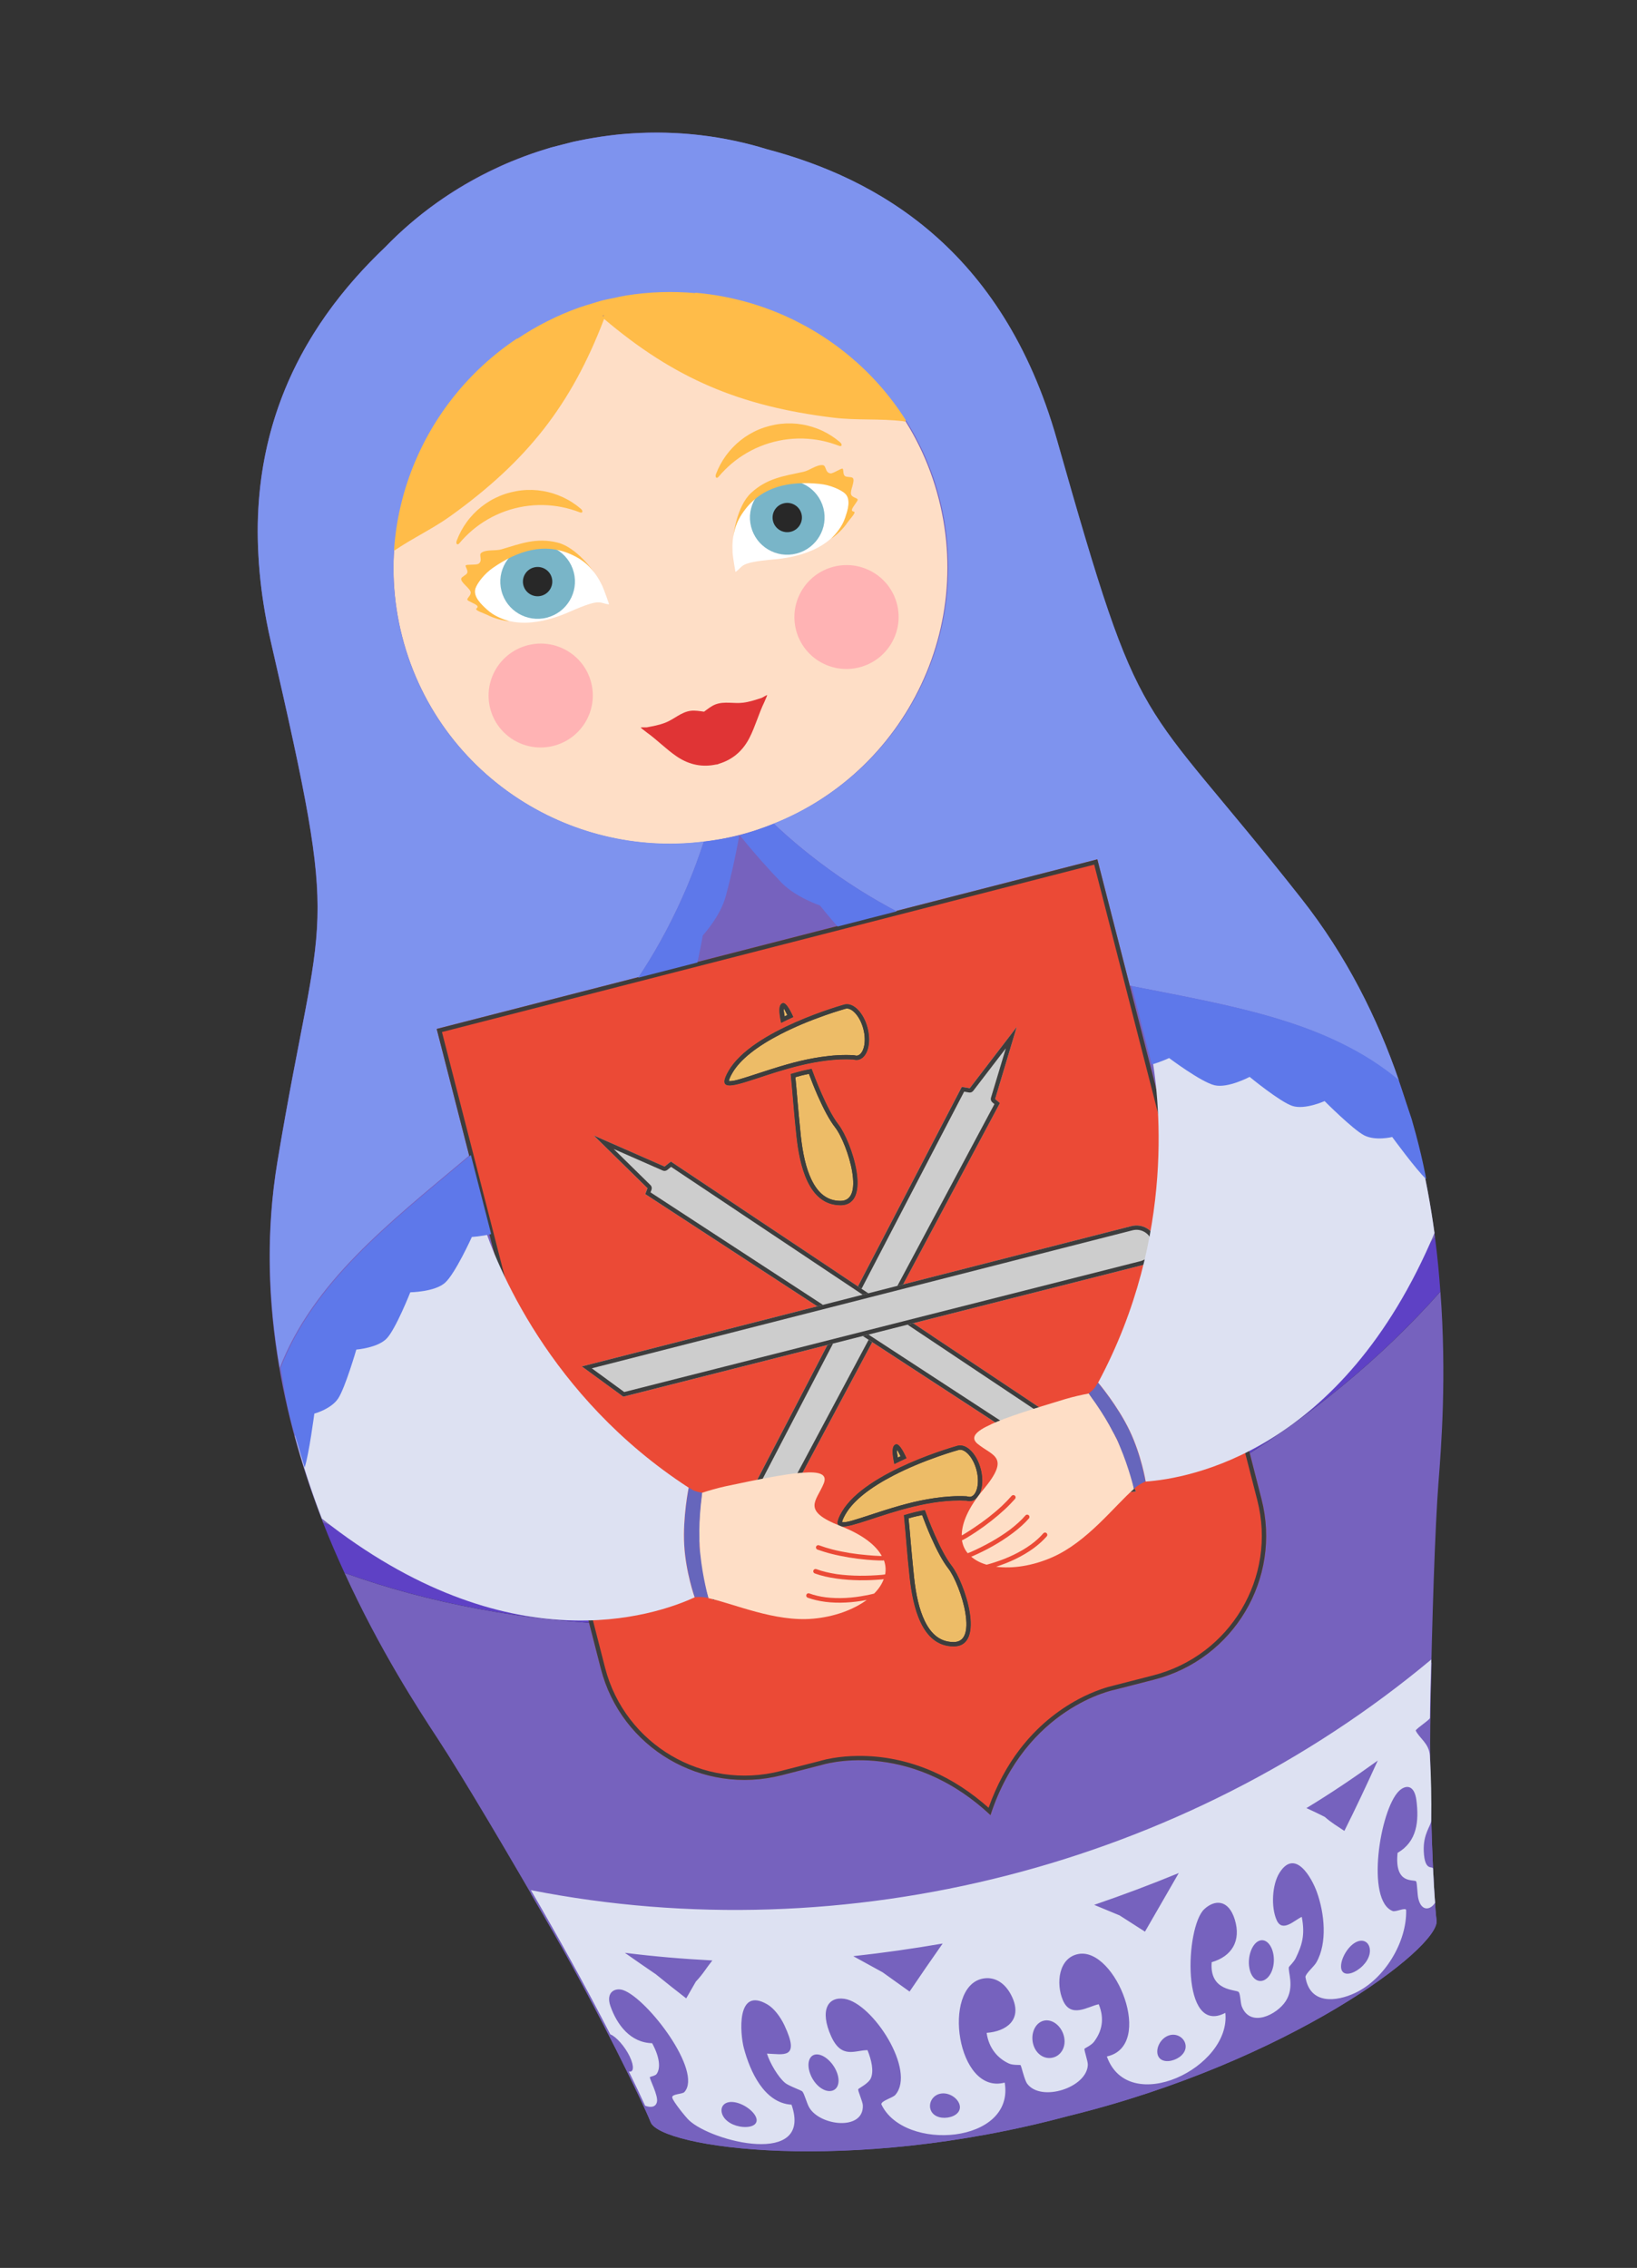 <svg xmlns="http://www.w3.org/2000/svg" width="148" height="205" viewBox="0 0 148 205" fill="none"><rect x="0" y="0" width="148" height="205" fill="#333333" stroke="none"/><g clip-path="url(#clip0_4051_62150)"><path d="M130.227 116.752C130.515 120.585 130.531 124.079 130.45 127.031C130.364 129.969 130.181 132.376 130.053 133.996C129.747 137.913 129.465 146.439 129.323 154.45C129.182 162.461 129.632 171.733 129.878 173.597C130.038 174.818 126.708 178.019 120.837 181.52C114.966 185.02 106.555 188.834 96.55 191.279C86.606 193.954 77.396 194.662 70.562 194.422C63.73 194.181 59.27 192.979 58.823 191.832C58.142 190.081 54.072 181.739 50.089 174.784C46.107 167.831 41.754 160.495 39.6 157.21C38.708 155.853 37.389 153.83 35.901 151.296C34.41 148.749 32.744 145.676 31.148 142.179C38.807 144.934 47.328 146.532 56.324 146.841C65.322 147.15 74.791 146.157 84.341 143.706C93.892 141.255 102.671 137.565 110.406 132.962C118.14 128.36 124.834 122.841 130.225 116.752L130.227 116.752Z" fill="#7662BE"></path><path d="M129.734 111.838C129.959 113.535 130.109 115.166 130.223 116.751C119.445 128.931 103.445 138.802 84.34 143.705C65.235 148.608 46.461 147.675 31.146 142.178C30.485 140.733 29.828 139.232 29.206 137.637C44.675 143.399 63.792 144.474 83.256 139.479C102.718 134.485 118.954 124.337 129.734 111.838Z" fill="#5E41C5"></path><path d="M47.986 171.171C61.115 173.944 75.978 173.726 91.055 169.857C106.133 165.988 119.26 159.022 129.433 150.281C129.399 151.7 129.348 153.03 129.324 154.446C129.181 162.457 129.631 171.73 129.879 173.594C130.04 174.813 126.71 178.015 120.84 181.516C114.969 185.017 106.556 188.83 96.553 191.276C86.608 193.949 77.399 194.658 70.568 194.417C63.734 194.177 59.273 192.974 58.826 191.828C58.145 190.077 54.078 181.734 50.093 174.779C49.388 173.551 48.707 172.408 47.989 171.17L47.986 171.171Z" fill="#7662BE"></path><path d="M50.815 13.061C57.143 11.437 63.507 11.703 69.315 13.498C76.739 15.463 85.011 19.519 90.753 28.72C91.584 30.053 92.355 31.516 93.072 33.076C93.999 35.101 94.834 37.3 95.526 39.74C103.379 67.415 102.54 62.074 117.643 81.249C125.188 90.825 128.444 102.038 129.737 111.839C118.957 124.338 102.721 134.485 83.259 139.48C63.795 144.475 44.676 143.399 29.209 137.638C25.623 128.424 23.079 117.029 25.077 105.004C29.079 80.925 30.915 86.012 24.473 57.974C23.905 55.502 23.575 53.17 23.415 50.951C23.293 49.238 23.261 47.586 23.348 46.016C23.951 35.187 29.245 27.648 34.807 22.351C39.035 17.983 44.49 14.684 50.815 13.061Z" fill="#7662BE"></path><path d="M84.872 45.101C81.448 31.757 67.813 23.728 54.418 27.166C41.024 30.603 32.938 44.206 36.362 57.55C39.787 70.895 53.423 78.924 66.819 75.486C80.215 72.048 88.297 58.446 84.872 45.101Z" fill="#FEDEC6"></path><path d="M64.677 63.678C65.484 63.363 66.37 63.631 67.211 63.516C67.796 63.437 68.312 63.261 68.871 63.079C68.922 63.063 69.331 62.81 69.354 62.832C69.375 62.853 69.184 63.276 69.166 63.312C69.142 63.362 69.127 63.415 69.103 63.462C68.596 64.505 68.293 65.646 67.759 66.695C67.101 67.981 66.129 68.692 65.024 69.03C64.972 69.044 64.924 69.078 64.872 69.091C64.819 69.105 64.763 69.097 64.711 69.111C63.58 69.347 62.386 69.192 61.189 68.381C60.214 67.721 59.401 66.865 58.455 66.195C58.409 66.164 58.372 66.123 58.328 66.094C58.294 66.07 57.924 65.792 57.931 65.764C57.941 65.733 58.422 65.757 58.474 65.747C59.051 65.636 59.588 65.543 60.139 65.331C60.932 65.027 61.579 64.364 62.438 64.252C62.827 64.201 63.254 64.277 63.653 64.331C63.978 64.091 64.309 63.821 64.678 63.677L64.677 63.678Z" fill="#E03435"></path><path d="M81.096 54.603C80.452 52.094 77.886 50.581 75.366 51.228C72.844 51.875 71.324 54.436 71.968 56.946C72.613 59.456 75.178 60.97 77.7 60.323C80.22 59.676 81.741 57.115 81.096 54.603Z" fill="#FFB3B4"></path><path d="M53.448 61.699C52.804 59.189 50.236 57.677 47.717 58.324C45.198 58.97 43.675 61.532 44.319 64.042C44.963 66.552 47.53 68.066 50.051 67.419C52.573 66.772 54.093 64.211 53.448 61.699Z" fill="#FFB3B4"></path><path d="M46.149 44.51C46.481 44.425 46.813 44.363 47.143 44.327C47.474 44.29 47.803 44.278 48.129 44.287C48.454 44.297 48.775 44.33 49.093 44.385C49.408 44.439 49.722 44.515 50.024 44.61C50.328 44.706 50.623 44.821 50.912 44.956C51.197 45.089 51.475 45.242 51.741 45.416C52.007 45.586 52.262 45.777 52.504 45.983C52.746 46.189 52.681 46.414 52.422 46.313C52.163 46.211 51.899 46.12 51.63 46.044C51.362 45.964 51.089 45.897 50.815 45.841C50.54 45.786 50.261 45.742 49.978 45.711C49.698 45.678 49.415 45.661 49.127 45.654C48.843 45.647 48.555 45.654 48.264 45.673C47.976 45.694 47.687 45.727 47.396 45.772C47.106 45.819 46.814 45.879 46.523 45.954C46.231 46.029 45.949 46.116 45.672 46.214C45.395 46.314 45.124 46.424 44.863 46.546C44.6 46.669 44.344 46.802 44.098 46.945C43.849 47.089 43.61 47.243 43.377 47.405C43.147 47.568 42.923 47.741 42.709 47.921C42.494 48.102 42.289 48.294 42.091 48.492C41.894 48.688 41.707 48.897 41.528 49.109C41.35 49.323 41.184 49.156 41.296 48.859C41.408 48.562 41.541 48.275 41.689 47.996C41.84 47.718 42.008 47.447 42.194 47.193C42.379 46.935 42.586 46.691 42.804 46.463C43.024 46.232 43.26 46.017 43.512 45.817C43.763 45.617 44.03 45.434 44.31 45.267C44.59 45.102 44.885 44.957 45.192 44.828C45.499 44.7 45.818 44.595 46.15 44.51L46.149 44.51Z" fill="#FFBC49"></path><path d="M54.427 52.908C53.858 51.709 53.003 50.761 51.785 50.181C49.21 48.96 47.004 49.01 44.229 51.504C43.873 51.825 43.139 52.709 42.981 53.184C42.725 53.948 43.584 54.732 44.03 55.116C46.455 57.206 49.913 55.999 51.461 55.317C54.46 53.996 54.129 54.547 55.069 54.628C55.069 54.628 54.674 53.435 54.425 52.907L54.427 52.908Z" fill="white"></path><path d="M51.875 51.733C51.413 49.935 49.578 48.852 47.77 49.316C45.964 49.779 44.876 51.613 45.338 53.411C45.799 55.209 47.638 56.293 49.442 55.83C51.247 55.367 52.337 53.532 51.875 51.733Z" fill="#79B5C8"></path><path d="M49.891 52.242C49.709 51.533 48.986 51.109 48.275 51.291C47.566 51.473 47.137 52.196 47.318 52.902C47.499 53.608 48.224 54.038 48.933 53.856C49.644 53.673 50.073 52.951 49.891 52.242Z" fill="#282828"></path><path d="M43.513 49.967C44.002 49.642 44.789 49.819 45.34 49.654C47.103 49.128 48.501 48.577 50.401 49.043C52.16 49.475 53.706 51.717 53.706 51.717C53.195 51.041 52.605 50.569 51.799 50.185C49.223 48.962 46.8 49.796 44.599 51.306C43.779 51.867 43.146 52.705 42.988 53.18C42.732 53.945 43.572 54.678 44.044 55.118C44.663 55.697 45.458 55.972 46.048 56.159C45.478 56.104 44.689 55.913 44.053 55.582C43.806 55.457 43.075 55.222 43.052 55.074C43.036 54.974 43.262 54.927 43.153 54.771C43.009 54.565 42.274 54.347 42.249 54.204C42.224 54.047 42.618 53.807 42.549 53.506C42.474 53.155 41.606 52.625 41.702 52.289C41.751 52.117 42.148 52 42.243 51.785C42.34 51.564 42.044 51.22 42.103 51.111C42.167 50.993 43.067 51.096 43.269 50.956C43.687 50.664 43.245 50.15 43.518 49.972L43.513 49.967Z" fill="#FFBC49"></path><path d="M66.232 49.88C66.151 48.555 66.446 47.312 67.234 46.218C68.9 43.908 70.86 42.889 74.49 43.739C74.96 43.849 76.027 44.27 76.393 44.611C76.986 45.157 76.61 46.258 76.403 46.809C75.287 49.808 71.673 50.416 69.987 50.564C66.72 50.851 67.277 51.174 66.493 51.698C66.493 51.698 66.264 50.462 66.227 49.879L66.232 49.88Z" fill="white"></path><path d="M67.907 47.618C67.445 45.82 68.535 43.986 70.34 43.523C72.144 43.06 73.984 44.142 74.445 45.94C74.907 47.738 73.818 49.573 72.012 50.037C70.204 50.501 68.368 49.417 67.907 47.618Z" fill="#79B5C8"></path><path d="M69.89 47.111C69.708 46.402 70.137 45.682 70.847 45.5C71.556 45.318 72.28 45.745 72.462 46.451C72.643 47.157 72.214 47.882 71.505 48.064C70.795 48.246 70.072 47.82 69.89 47.111Z" fill="#282828"></path><path d="M74.393 42.044C73.809 41.993 73.203 42.529 72.641 42.648C70.845 43.036 69.351 43.227 67.912 44.551C66.577 45.777 66.302 48.485 66.302 48.485C66.424 47.647 66.714 46.949 67.236 46.224C68.904 43.912 71.43 43.477 74.088 43.739C75.076 43.837 76.032 44.266 76.4 44.606C76.992 45.154 76.607 46.202 76.408 46.813C76.144 47.619 75.58 48.243 75.154 48.691C75.626 48.368 76.226 47.821 76.625 47.225C76.779 46.996 77.307 46.438 77.256 46.298C77.224 46.201 77.001 46.269 77.021 46.08C77.05 45.831 77.588 45.285 77.54 45.148C77.488 44.998 77.029 44.977 76.942 44.681C76.84 44.337 77.343 43.455 77.098 43.206C76.972 43.079 76.57 43.167 76.383 43.025C76.192 42.878 76.283 42.434 76.18 42.366C76.069 42.294 75.33 42.817 75.087 42.791C74.578 42.738 74.718 42.075 74.393 42.049L74.393 42.044Z" fill="#FFBC49"></path><path d="M69.593 38.495C69.263 38.58 68.942 38.685 68.633 38.813C68.326 38.94 68.034 39.087 67.752 39.252C67.472 39.418 67.204 39.602 66.952 39.803C66.702 40.002 66.466 40.219 66.245 40.449C66.025 40.679 65.822 40.922 65.635 41.178C65.449 41.433 65.279 41.701 65.129 41.982C64.979 42.258 64.847 42.548 64.735 42.845C64.622 43.142 64.787 43.308 64.967 43.095C65.144 42.88 65.332 42.674 65.531 42.477C65.728 42.279 65.933 42.089 66.146 41.907C66.361 41.727 66.584 41.554 66.816 41.391C67.048 41.227 67.288 41.075 67.534 40.932C67.783 40.788 68.037 40.656 68.299 40.532C68.563 40.412 68.833 40.302 69.109 40.201C69.385 40.103 69.672 40.014 69.962 39.94C70.252 39.865 70.544 39.805 70.835 39.758C71.125 39.712 71.414 39.679 71.703 39.659C71.993 39.64 72.28 39.633 72.566 39.64C72.853 39.647 73.136 39.667 73.417 39.697C73.699 39.728 73.977 39.772 74.254 39.827C74.529 39.883 74.801 39.952 75.07 40.03C75.337 40.109 75.601 40.2 75.86 40.299C76.12 40.401 76.182 40.175 75.942 39.969C75.701 39.763 75.448 39.575 75.18 39.402C74.914 39.231 74.637 39.075 74.35 38.941C74.064 38.805 73.766 38.69 73.465 38.596C73.16 38.5 72.851 38.424 72.533 38.371C72.218 38.316 71.894 38.284 71.567 38.273C71.243 38.264 70.915 38.278 70.583 38.313C70.253 38.349 69.921 38.411 69.589 38.496L69.593 38.495Z" fill="#FFBC49"></path><path d="M54.38 27.038C55.379 26.781 56.379 26.611 57.371 26.479C59.485 26.198 61.581 26.194 63.626 26.437C69.82 27.171 75.502 30.184 79.574 34.825C80.416 35.783 81.195 36.808 81.887 37.902C81.95 38.002 81.862 38.128 81.748 38.1C81.716 38.093 81.647 38.074 81.647 38.074C79.553 37.819 77.463 38.014 75.333 37.753C66.875 36.718 60.96 34.209 54.616 28.827C51.646 36.602 47.674 41.645 40.757 46.627C39.137 47.794 37.355 48.613 35.737 49.715C35.644 49.778 35.526 49.706 35.533 49.597C35.732 46.804 36.406 44.101 37.484 41.575C38.656 38.831 40.3 36.313 42.36 34.135C44.79 31.568 47.781 29.493 51.212 28.112C52.235 27.701 53.282 27.323 54.383 27.041L54.38 27.038Z" fill="#FFBC49"></path><path d="M54.534 28.494L54.608 28.501C54.593 28.54 54.578 28.575 54.564 28.614C54.53 28.587 54.499 28.567 54.465 28.537L54.534 28.494Z" fill="#C2926E"></path><path d="M75.609 140.736C75.607 140.749 75.603 140.751 75.602 140.766L75.609 140.736Z" fill="#E8BFA0"></path><path d="M69.547 140.42C69.521 140.427 69.535 140.423 69.513 140.441L69.547 140.42Z" fill="#E8BFA0"></path><path d="M50.865 13.047C51.571 12.866 52.278 12.717 52.984 12.582C53.214 12.54 53.441 12.504 53.67 12.466C54.124 12.39 54.575 12.322 55.026 12.266C55.364 12.222 55.698 12.178 56.034 12.146C56.378 12.113 56.722 12.091 57.065 12.067C61.288 11.784 65.443 12.281 69.344 13.485C79.243 16.104 90.65 22.442 95.555 39.727C103.41 67.402 102.568 62.061 117.673 81.238C121.741 86.402 124.545 92.042 126.479 97.679C125.676 97.01 124.842 96.402 123.982 95.849C123.119 95.296 122.23 94.799 121.314 94.347C120.398 93.893 119.455 93.484 118.491 93.111C117.527 92.739 116.538 92.407 115.529 92.1C114.52 91.791 113.491 91.513 112.443 91.251C111.393 90.991 110.325 90.747 109.241 90.515C108.156 90.286 107.055 90.059 105.939 89.842C104.825 89.622 103.692 89.406 102.553 89.178C101.411 88.954 100.26 88.72 99.099 88.471C97.937 88.225 96.762 87.964 95.584 87.674C94.405 87.385 93.222 87.07 92.029 86.726C90.837 86.378 89.638 85.996 88.439 85.574C87.239 85.154 86.038 84.692 84.838 84.176C83.637 83.661 82.433 83.095 81.233 82.469C80.033 81.844 78.838 81.159 77.644 80.405C76.451 79.652 75.26 78.832 74.078 77.933C73.992 77.866 73.904 77.8 73.818 77.732C73.732 77.667 73.645 77.601 73.558 77.534C73.472 77.465 73.384 77.397 73.298 77.33C73.211 77.261 73.126 77.193 73.041 77.126C72.953 77.054 72.864 76.987 72.778 76.915C72.691 76.845 72.604 76.775 72.518 76.703C72.432 76.632 72.344 76.561 72.258 76.489C72.172 76.419 72.088 76.349 72.002 76.274C71.916 76.203 71.826 76.126 71.74 76.052C71.654 75.98 71.569 75.905 71.484 75.83C71.398 75.755 71.312 75.684 71.226 75.608C71.139 75.531 71.052 75.454 70.967 75.378C70.881 75.3 70.799 75.223 70.713 75.148C70.627 75.069 70.545 74.993 70.458 74.916C70.371 74.838 70.288 74.76 70.202 74.681C70.12 74.604 70.034 74.524 69.949 74.445C81.484 69.862 88.104 57.369 84.95 45.079C82.244 34.533 73.156 27.33 62.851 26.459C62.854 26.47 62.858 26.483 62.861 26.496C60.807 26.314 58.708 26.372 56.598 26.713C56.205 26.779 55.808 26.867 55.415 26.953C55.093 27.02 54.773 27.076 54.451 27.158C54.128 27.241 53.82 27.347 53.503 27.443C53.12 27.557 52.736 27.669 52.362 27.8C50.35 28.517 48.476 29.478 46.764 30.627C46.761 30.614 46.757 30.601 46.754 30.59C38.145 36.315 33.648 47.003 36.355 57.55C39.508 69.838 51.326 77.599 63.639 76.065C63.602 76.176 63.563 76.284 63.528 76.394C63.491 76.504 63.453 76.613 63.417 76.723C63.38 76.832 63.343 76.938 63.304 77.049C63.267 77.156 63.226 77.268 63.189 77.374C63.151 77.481 63.111 77.594 63.074 77.7C63.034 77.808 62.999 77.91 62.96 78.018C62.92 78.125 62.877 78.233 62.837 78.337C62.794 78.444 62.758 78.553 62.718 78.657C62.675 78.763 62.634 78.864 62.593 78.97C62.55 79.073 62.51 79.179 62.468 79.282C62.425 79.386 62.385 79.49 62.343 79.593C62.3 79.698 62.259 79.799 62.218 79.903C62.174 80.004 62.135 80.104 62.091 80.207C62.048 80.306 62.003 80.409 61.96 80.511C61.917 80.61 61.872 80.711 61.828 80.809C61.785 80.91 61.74 81.013 61.697 81.111C61.091 82.468 60.443 83.76 59.76 84.994C59.078 86.23 58.355 87.407 57.604 88.533C56.855 89.659 56.074 90.734 55.269 91.764C54.463 92.795 53.637 93.776 52.789 94.723C51.941 95.67 51.077 96.584 50.199 97.461C49.322 98.339 48.43 99.183 47.537 100.005C46.643 100.826 45.744 101.619 44.844 102.394C43.946 103.172 43.045 103.934 42.155 104.678C41.262 105.425 40.381 106.16 39.508 106.891C38.637 107.618 37.778 108.345 36.941 109.07C36.101 109.796 35.282 110.523 34.489 111.256C33.695 111.991 32.924 112.732 32.189 113.488C31.452 114.243 30.747 115.01 30.081 115.8C29.414 116.589 28.789 117.401 28.205 118.241C27.622 119.078 27.081 119.943 26.592 120.843C26.104 121.737 25.671 122.666 25.292 123.636C24.273 117.765 24.014 111.478 25.09 104.999C29.092 80.921 30.929 86.007 24.485 57.969C20.46 40.455 27.407 29.409 34.819 22.347C37.662 19.411 41.071 16.973 44.916 15.188C45.223 15.045 45.53 14.898 45.844 14.763C46.15 14.633 46.459 14.507 46.773 14.386C47.202 14.214 47.637 14.051 48.077 13.897C48.293 13.823 48.506 13.746 48.722 13.676C49.407 13.452 50.096 13.246 50.803 13.063L50.859 13.049L50.865 13.047Z" fill="#7E93EE"></path><path d="M99.211 77.678L103.753 95.378L108.296 113.078L112.839 130.779L114.052 135.508C115.891 142.673 111.552 149.976 104.359 151.821L102.45 152.311L100.775 152.741C100.775 152.741 92.765 154.271 89.551 164.072C82.013 157.032 74.26 159.546 74.26 159.546L72.584 159.976L70.675 160.466C63.483 162.312 56.163 158.001 54.325 150.836L53.111 146.107L48.568 128.406L44.026 110.706L39.483 93.006L54.414 89.174L69.346 85.342L84.28 81.509L99.211 77.678Z" fill="#EB4A36"></path><path d="M70.74 90.686C71.01 90.571 71.365 91.145 71.723 91.931C71.718 91.933 71.714 91.936 71.71 91.938C71.355 92.095 70.987 92.28 70.623 92.458C70.425 91.522 70.362 90.845 70.74 90.686ZM76.353 90.802C77.151 90.597 78.084 91.548 78.437 92.925C78.79 94.301 78.431 95.583 77.632 95.788C77.469 95.83 77.303 95.816 77.135 95.769C70.763 95.437 63.776 100.402 65.874 96.79C68.025 93.085 76.353 90.802 76.353 90.802ZM72.511 96.803C72.795 96.736 73.085 96.676 73.375 96.618C73.621 97.29 74.741 100.294 75.797 101.645C76.973 103.152 78.914 108.937 75.991 108.942C73.068 108.946 72.293 105.297 72.014 102.735C71.757 100.392 71.712 99.338 71.49 97.084C71.832 96.988 72.157 96.887 72.511 96.803Z" fill="#EDBC67"></path><path d="M80.975 130.564C81.245 130.45 81.6 131.023 81.957 131.811C81.952 131.812 81.949 131.816 81.944 131.817C81.589 131.973 81.222 132.16 80.857 132.337C80.659 131.401 80.597 130.726 80.975 130.564ZM86.587 130.681C87.385 130.476 88.318 131.427 88.672 132.805C89.025 134.181 88.665 135.463 87.867 135.668C87.704 135.71 87.537 135.694 87.369 135.648C80.998 135.317 74.011 140.282 76.108 136.67C78.259 132.964 86.587 130.681 86.587 130.681ZM82.746 136.682C83.029 136.614 83.32 136.556 83.61 136.498C83.856 137.17 84.975 140.174 86.031 141.525C87.208 143.031 89.149 148.816 86.226 148.822C83.303 148.826 82.528 145.177 82.249 142.615C81.992 140.271 81.946 139.217 81.725 136.963C82.067 136.868 82.392 136.767 82.746 136.682Z" fill="#EDBC67"></path><path d="M80.974 130.565C81.243 130.449 81.598 131.023 81.956 131.81C81.951 131.811 81.949 131.815 81.945 131.817C81.589 131.974 81.222 132.16 80.858 132.338C80.66 131.402 80.596 130.724 80.974 130.565ZM81.104 131.072C81.098 131.109 81.092 131.094 81.09 131.168C81.088 131.298 81.144 131.554 81.171 131.751C81.263 131.708 81.344 131.666 81.414 131.633C81.311 131.432 81.202 131.198 81.116 131.081C81.111 131.075 81.108 131.076 81.104 131.072ZM86.585 130.681C87.384 130.476 88.318 131.427 88.672 132.805C89.025 134.182 88.663 135.461 87.865 135.666C87.703 135.708 87.536 135.696 87.369 135.648C80.996 135.318 74.012 140.278 76.109 136.666C78.261 132.961 86.585 130.681 86.585 130.681ZM86.683 131.06C86.683 131.06 86.321 131.162 86.178 131.207C85.769 131.333 85.313 131.481 84.827 131.652C83.438 132.139 82.073 132.705 80.829 133.345C78.703 134.438 77.165 135.626 76.447 136.865C76.231 137.236 76.143 137.47 76.133 137.592C76.159 137.595 76.171 137.603 76.226 137.602C76.651 137.593 77.017 137.481 79.134 136.788C81.351 136.061 82.824 135.663 84.458 135.422C85.488 135.269 86.465 135.207 87.392 135.255C87.421 135.257 87.449 135.264 87.477 135.272C87.596 135.305 87.69 135.311 87.768 135.291C88.302 135.154 88.598 134.098 88.291 132.903C87.984 131.706 87.216 130.923 86.683 131.06ZM82.744 136.682C83.029 136.613 83.321 136.556 83.611 136.498C83.857 137.17 84.978 140.173 86.033 141.525C87.209 143.032 89.15 148.816 86.227 148.822C83.304 148.826 82.527 145.173 82.246 142.611C81.991 140.269 81.946 139.215 81.723 136.961C82.064 136.866 82.39 136.766 82.744 136.682ZM82.838 137.063C82.655 137.105 82.489 137.147 82.211 137.228C82.204 137.229 82.161 137.243 82.142 137.249C82.207 137.91 82.239 138.237 82.356 139.627C82.363 139.7 82.531 141.598 82.638 142.571C82.813 144.18 83.106 145.492 83.598 146.51C84.204 147.77 85.053 148.433 86.225 148.43C87.213 148.428 87.558 147.504 87.28 145.799C87.04 144.331 86.318 142.526 85.722 141.762C85.229 141.13 84.702 140.145 84.159 138.914C83.852 138.218 83.604 137.576 83.368 136.947C83.187 136.985 82.983 137.028 82.838 137.063Z" fill="#3D3D3D"></path><path d="M70.739 90.684C71.009 90.57 71.365 91.147 71.723 91.934C71.718 91.936 71.715 91.935 71.711 91.937C71.355 92.093 70.988 92.281 70.623 92.459C70.425 91.523 70.362 90.845 70.739 90.684ZM70.869 91.191C70.864 91.229 70.858 91.214 70.856 91.288C70.854 91.418 70.91 91.675 70.937 91.872C71.029 91.828 71.111 91.792 71.181 91.757C71.078 91.555 70.968 91.318 70.882 91.201C70.877 91.196 70.874 91.197 70.869 91.191ZM76.351 90.801C77.15 90.596 78.084 91.547 78.437 92.924C78.791 94.302 78.43 95.584 77.631 95.789C77.47 95.832 77.302 95.815 77.135 95.768C70.762 95.438 63.779 100.402 65.876 96.79C68.028 93.085 76.351 90.801 76.351 90.801ZM76.448 91.18C76.448 91.18 76.088 91.286 75.945 91.331C75.536 91.457 75.08 91.605 74.594 91.776C73.205 92.263 71.841 92.83 70.596 93.469C68.47 94.562 66.931 95.748 66.213 96.985C65.996 97.358 65.909 97.596 65.9 97.716C65.927 97.719 65.939 97.723 65.992 97.723C66.417 97.713 66.784 97.605 68.901 96.912C71.118 96.185 72.59 95.783 74.224 95.542C75.254 95.389 76.232 95.332 77.159 95.38C77.188 95.382 77.215 95.384 77.243 95.392C77.362 95.425 77.456 95.431 77.534 95.411C78.068 95.274 78.364 94.218 78.057 93.022C77.75 91.826 76.982 91.043 76.448 91.18ZM72.51 96.802C72.794 96.734 73.087 96.676 73.377 96.618C73.623 97.29 74.744 100.294 75.799 101.646C76.975 103.151 78.916 108.936 75.993 108.942C73.07 108.946 72.293 105.297 72.013 102.735C71.758 100.393 71.713 99.339 71.49 97.085C71.832 96.99 72.156 96.887 72.51 96.802ZM72.604 97.183C72.421 97.226 72.256 97.272 71.978 97.352C71.971 97.353 71.927 97.363 71.908 97.369C71.973 98.031 72.005 98.357 72.122 99.747C72.129 99.82 72.297 101.718 72.403 102.691C72.579 104.3 72.872 105.612 73.364 106.63C73.97 107.89 74.819 108.553 75.991 108.55C76.979 108.549 77.324 107.625 77.046 105.92C76.806 104.451 76.085 102.65 75.489 101.887C74.996 101.254 74.468 100.265 73.925 99.034C73.618 98.338 73.37 97.699 73.135 97.071C72.954 97.109 72.749 97.147 72.604 97.183Z" fill="#3D3D3D"></path><path d="M64.462 144.634L64.273 141.805L86.95 98.247L87.671 98.369L91.922 92.83L89.966 99.34L90.396 99.712L67.009 143.518L64.462 144.634Z" fill="#CDCDCD"></path><path d="M91.922 92.828L89.968 99.341L90.4 99.71L67.01 143.515L64.462 144.632L64.275 141.805L86.954 98.246L87.673 98.368L91.922 92.828ZM90.937 94.762L87.987 98.606C87.897 98.722 87.754 98.779 87.611 98.754L87.167 98.676L64.672 141.891L64.821 144.051C65.438 143.781 66.505 143.31 66.728 143.213L89.907 99.802L89.71 99.637C89.594 99.536 89.549 99.375 89.593 99.228L90.937 94.762Z" fill="#3D3D3D"></path><path d="M102.698 134.821L101.5 132.251L60.651 104.996L60.077 105.451L53.685 102.643L58.534 107.407L58.336 107.939L99.928 135.069L102.698 134.821Z" fill="#CDCDCD"></path><path d="M53.685 102.641L60.082 105.449L60.653 104.996L101.506 132.25L102.698 134.819L99.932 135.066L58.338 107.938L58.539 107.406L53.685 102.641ZM55.485 103.86L58.813 107.128C58.922 107.234 58.955 107.399 58.902 107.543L58.814 107.782L100.029 134.667C100.266 134.646 101.437 134.543 102.109 134.482L101.194 132.513L60.674 105.475L60.323 105.757C60.209 105.848 60.056 105.867 59.922 105.809L55.485 103.86Z" fill="#3D3D3D"></path><path d="M80.974 130.565C81.243 130.449 81.598 131.023 81.956 131.81C81.951 131.811 81.949 131.815 81.945 131.817C81.589 131.974 81.222 132.16 80.858 132.338C80.66 131.402 80.596 130.724 80.974 130.565ZM81.104 131.072C81.098 131.109 81.092 131.094 81.09 131.168C81.088 131.298 81.144 131.554 81.171 131.751C81.263 131.708 81.344 131.666 81.414 131.633C81.311 131.432 81.202 131.198 81.116 131.081C81.111 131.075 81.108 131.076 81.104 131.072ZM86.585 130.681C87.384 130.476 88.318 131.427 88.672 132.805C89.025 134.182 88.663 135.461 87.865 135.666C87.703 135.708 87.536 135.696 87.369 135.648C80.996 135.318 74.012 140.278 76.109 136.666C78.261 132.961 86.585 130.681 86.585 130.681ZM86.683 131.06C86.683 131.06 86.321 131.162 86.178 131.207C85.769 131.333 85.313 131.481 84.827 131.652C83.438 132.139 82.073 132.705 80.829 133.345C78.703 134.438 77.165 135.626 76.447 136.865C76.231 137.236 76.143 137.47 76.133 137.592C76.159 137.595 76.171 137.603 76.226 137.602C76.651 137.593 77.017 137.481 79.134 136.788C81.351 136.061 82.824 135.663 84.458 135.422C85.488 135.269 86.465 135.207 87.392 135.255C87.421 135.257 87.449 135.264 87.477 135.272C87.596 135.305 87.69 135.311 87.768 135.291C88.302 135.154 88.598 134.098 88.291 132.903C87.984 131.706 87.216 130.923 86.683 131.06ZM82.744 136.682C83.029 136.613 83.321 136.556 83.611 136.498C83.857 137.17 84.978 140.173 86.033 141.525C87.209 143.032 89.15 148.816 86.227 148.822C83.304 148.826 82.527 145.173 82.246 142.611C81.991 140.269 81.946 139.215 81.723 136.961C82.064 136.866 82.39 136.766 82.744 136.682ZM82.838 137.063C82.655 137.105 82.489 137.147 82.211 137.228C82.204 137.229 82.161 137.243 82.142 137.249C82.207 137.91 82.239 138.237 82.356 139.627C82.363 139.7 82.531 141.598 82.638 142.571C82.813 144.18 83.106 145.492 83.598 146.51C84.204 147.77 85.053 148.433 86.225 148.43C87.213 148.428 87.558 147.504 87.28 145.799C87.04 144.331 86.318 142.526 85.722 141.762C85.229 141.13 84.702 140.145 84.159 138.914C83.852 138.218 83.604 137.576 83.368 136.947C83.187 136.985 82.983 137.028 82.838 137.063Z" fill="#3D3D3D"></path><path d="M70.739 90.684C71.009 90.57 71.365 91.147 71.723 91.934C71.718 91.936 71.715 91.935 71.711 91.937C71.355 92.093 70.988 92.281 70.623 92.459C70.425 91.523 70.362 90.845 70.739 90.684ZM70.869 91.191C70.864 91.229 70.858 91.214 70.856 91.288C70.854 91.418 70.91 91.675 70.937 91.872C71.029 91.828 71.111 91.792 71.181 91.757C71.078 91.555 70.968 91.318 70.882 91.201C70.877 91.196 70.874 91.197 70.869 91.191ZM76.351 90.801C77.15 90.596 78.084 91.547 78.437 92.924C78.791 94.302 78.43 95.584 77.631 95.789C77.47 95.832 77.302 95.815 77.135 95.768C70.762 95.438 63.779 100.402 65.876 96.79C68.028 93.085 76.351 90.801 76.351 90.801ZM76.448 91.18C76.448 91.18 76.088 91.286 75.945 91.331C75.536 91.457 75.08 91.605 74.594 91.776C73.205 92.263 71.841 92.83 70.596 93.469C68.47 94.562 66.931 95.748 66.213 96.985C65.996 97.358 65.909 97.596 65.9 97.716C65.927 97.719 65.939 97.723 65.992 97.723C66.417 97.713 66.784 97.605 68.901 96.912C71.118 96.185 72.59 95.783 74.224 95.542C75.254 95.389 76.232 95.332 77.159 95.38C77.188 95.382 77.215 95.384 77.243 95.392C77.362 95.425 77.456 95.431 77.534 95.411C78.068 95.274 78.364 94.218 78.057 93.022C77.75 91.826 76.982 91.043 76.448 91.18ZM72.51 96.802C72.794 96.734 73.087 96.676 73.377 96.618C73.623 97.29 74.744 100.294 75.799 101.646C76.975 103.151 78.916 108.936 75.993 108.942C73.07 108.946 72.293 105.297 72.013 102.735C71.758 100.393 71.713 99.339 71.49 97.085C71.832 96.99 72.156 96.887 72.51 96.802ZM72.604 97.183C72.421 97.226 72.256 97.272 71.978 97.352C71.971 97.353 71.927 97.363 71.908 97.369C71.973 98.031 72.005 98.357 72.122 99.747C72.129 99.82 72.297 101.718 72.403 102.691C72.579 104.3 72.872 105.612 73.364 106.63C73.97 107.89 74.819 108.553 75.991 108.55C76.979 108.549 77.324 107.625 77.046 105.92C76.806 104.451 76.085 102.65 75.489 101.887C74.996 101.254 74.468 100.265 73.925 99.034C73.618 98.338 73.37 97.699 73.135 97.071C72.954 97.109 72.749 97.147 72.604 97.183Z" fill="#3D3D3D"></path><path d="M52.608 123.513L102.295 110.832C103.278 110.579 104.275 111.17 104.527 112.149C104.778 113.129 104.188 114.127 103.205 114.379L56.355 126.25L52.608 123.513Z" fill="#CDCDCD"></path><path d="M52.605 123.514L102.293 110.831C103.277 110.58 104.276 111.171 104.527 112.151C104.778 113.13 104.187 114.127 103.204 114.38L56.352 126.25L52.605 123.514ZM53.503 123.684C54.371 124.317 56.144 125.616 56.436 125.828L103.106 114C103.877 113.803 104.344 113.02 104.146 112.249C103.948 111.477 103.162 111.012 102.39 111.21L53.503 123.684Z" fill="#3D3D3D"></path><path d="M99.211 77.678L103.753 95.377L108.296 113.08L112.839 130.779L114.052 135.508C115.891 142.673 111.548 149.977 104.356 151.822L102.449 152.312L100.77 152.743C100.77 152.743 92.763 154.273 89.548 164.074C82.011 157.034 74.256 159.547 74.256 159.547L72.582 159.977L70.674 160.466C63.483 162.312 56.16 158.002 54.321 150.837L53.107 146.108L48.565 128.41L44.022 110.706L39.48 93.007L54.412 89.175L69.343 85.343L84.279 81.51L99.211 77.678ZM98.927 78.155C98.069 78.375 40.703 93.097 39.958 93.288L54.702 150.74C56.487 157.696 63.595 161.879 70.577 160.087L74.14 159.176C74.154 159.171 74.176 159.165 74.211 159.154C74.482 159.075 74.856 158.989 75.319 158.912C75.998 158.799 76.745 158.731 77.551 158.722C79.746 158.699 82.034 159.12 84.328 160.123C86.078 160.886 87.768 161.981 89.377 163.407C90.102 161.38 91.056 159.605 92.223 158.091C93.752 156.11 95.553 154.637 97.489 153.601C98.198 153.221 98.887 152.926 99.538 152.697C99.98 152.541 100.348 152.437 100.625 152.375C100.66 152.368 100.672 152.363 100.672 152.363L104.258 151.443C111.24 149.651 115.457 142.562 113.671 135.606L98.927 78.155Z" fill="#3D3D3D"></path><path d="M63.636 76.067C64.012 76.022 64.384 75.978 64.759 75.915C64.779 75.912 64.801 75.907 64.82 75.903C64.886 75.894 64.948 75.88 65.017 75.871C65.082 75.859 65.153 75.852 65.218 75.841C65.285 75.83 65.353 75.818 65.418 75.806C65.485 75.794 65.547 75.779 65.614 75.768C65.642 75.763 65.671 75.756 65.699 75.751C65.737 75.743 65.774 75.739 65.813 75.73C65.879 75.715 65.943 75.706 66.008 75.692C66.074 75.678 66.146 75.666 66.211 75.648C66.277 75.634 66.342 75.618 66.409 75.603C66.473 75.588 66.539 75.571 66.606 75.557C66.67 75.54 66.739 75.522 66.806 75.505L66.842 75.496L66.799 75.728C66.79 75.773 66.782 75.818 66.775 75.862C66.628 76.663 66.467 77.449 66.298 78.218C66.288 78.257 66.279 78.302 66.27 78.343C66.244 78.458 66.219 78.573 66.192 78.687C66.165 78.802 66.136 78.917 66.109 79.031C66.101 79.069 66.091 79.103 66.083 79.14C66.064 79.217 66.049 79.297 66.031 79.375C65.907 79.893 65.776 80.399 65.643 80.904C65.631 80.949 65.617 80.995 65.604 81.04C65.118 82.846 63.539 84.557 63.54 84.557C63.54 84.557 63.332 85.71 63.053 87.004L57.7 88.377C58.417 87.297 59.111 86.174 59.762 84.994C60.445 83.76 61.093 82.465 61.698 81.108C61.742 81.01 61.782 80.907 61.826 80.807C61.869 80.709 61.915 80.609 61.959 80.509C62.001 80.407 62.045 80.303 62.089 80.203C62.132 80.101 62.174 80.004 62.217 79.902C62.259 79.799 62.3 79.697 62.343 79.593C62.385 79.49 62.426 79.387 62.468 79.281C62.51 79.178 62.55 79.073 62.593 78.969C62.634 78.865 62.675 78.762 62.717 78.655C62.757 78.551 62.794 78.443 62.836 78.336C62.876 78.23 62.92 78.125 62.96 78.019C62.999 77.91 63.033 77.805 63.072 77.697C63.11 77.589 63.152 77.481 63.19 77.373C63.229 77.264 63.268 77.154 63.307 77.046C63.346 76.935 63.379 76.832 63.417 76.724C63.45 76.628 63.483 76.532 63.514 76.434L63.534 76.413C63.566 76.299 63.602 76.182 63.636 76.067Z" fill="#5E78EA"></path><path d="M69.951 74.45C70.034 74.528 70.117 74.608 70.2 74.684C70.284 74.763 70.368 74.838 70.455 74.917C70.54 74.995 70.624 75.07 70.711 75.149C70.797 75.225 70.878 75.308 70.963 75.381C71.05 75.458 71.137 75.532 71.223 75.608C71.309 75.684 71.393 75.755 71.481 75.832C71.567 75.905 71.652 75.983 71.737 76.055C71.825 76.129 71.913 76.204 72 76.277C72.086 76.349 72.168 76.419 72.256 76.492C72.341 76.563 72.426 76.636 72.515 76.706C72.6 76.776 72.686 76.85 72.775 76.919C72.863 76.99 72.951 77.058 73.038 77.128C73.125 77.197 73.208 77.263 73.295 77.331C73.382 77.398 73.467 77.469 73.553 77.537C73.64 77.604 73.727 77.669 73.814 77.734C73.899 77.8 73.988 77.87 74.074 77.935C75.256 78.834 76.45 79.652 77.642 80.405C78.78 81.124 79.92 81.779 81.065 82.381L75.724 83.751C74.84 82.735 74.125 81.844 74.125 81.844C74.125 81.844 72.003 81.135 70.701 79.834C69.414 78.498 68.135 77.062 66.871 75.492L67.095 75.434C67.16 75.418 67.231 75.398 67.294 75.379C67.359 75.362 67.426 75.344 67.49 75.325C67.555 75.308 67.62 75.285 67.684 75.266C67.748 75.248 67.813 75.224 67.877 75.204C67.941 75.183 68.005 75.164 68.071 75.142C68.134 75.121 68.201 75.1 68.263 75.079C68.326 75.057 68.393 75.035 68.456 75.013C68.52 74.991 68.578 74.966 68.643 74.943C68.707 74.92 68.769 74.901 68.831 74.879C68.845 74.875 68.861 74.868 68.875 74.862C69.237 74.736 69.596 74.595 69.951 74.45Z" fill="#5E78EA"></path><path d="M56.939 185.903C56.504 184.99 55.684 184.073 55.177 183.891C52.903 179.476 50.502 175.145 47.998 170.855C76.563 176.483 107.052 168.657 129.4 150.005C129.352 151.765 129.296 153.527 129.279 155.289C129.277 155.449 128.145 156.168 127.991 156.423C128.311 157.114 129.207 157.59 129.273 158.688C129.388 160.605 129.432 162.657 129.392 164.566C129.381 165.046 128.65 165.749 128.721 167.345C128.805 169.259 129.545 168.602 129.561 168.925C129.633 170.4 129.674 171.045 129.745 171.996C129.304 172.681 128.505 172.783 128.23 171.62C128.137 171.233 128.127 170.251 128.038 170.073C127.908 169.823 126.044 170.451 126.354 167.482C128.13 166.46 128.295 164.612 128.057 162.739C127.864 161.234 127.026 161.35 126.463 161.911C124.75 163.619 123.46 171.825 125.92 172.746C126.181 172.844 127.051 172.402 127.129 172.642C127.208 175.518 125.197 178.891 122.506 180.152C120.848 180.93 118.426 181.244 118.023 178.7C118.05 178.379 118.783 177.782 119.007 177.394C120.028 175.629 119.748 172.941 119.054 171.018C118.601 169.763 117.089 167.012 115.664 169.31C115.015 170.358 114.896 172.365 115.417 173.554C115.936 174.74 117.049 173.545 117.693 173.272C118.012 174.934 117.705 175.831 117.151 176.992C116.976 177.361 116.551 177.744 116.533 177.802C116.412 178.181 117.073 179.591 116.247 180.879C115.457 182.112 113.044 183.329 112.27 181.37C112.143 181.045 112.149 180.266 111.994 180.068C111.797 179.816 109.327 180.05 109.548 177.367C111.377 176.838 112.221 175.429 111.639 173.524C111.07 171.661 109.804 171.704 108.874 172.577C107.16 174.186 106.747 184.071 110.78 181.947C111.318 186.908 102.023 191.375 100.069 185.888C104.434 184.941 100.87 176.027 97.514 176.625C95.702 176.947 95.446 179.305 96.1 180.815C96.818 182.475 98.356 181.369 99.335 181.168C99.899 182.547 99.593 183.649 98.908 184.561C98.662 184.888 98.075 185.141 98.052 185.191C97.996 185.321 98.36 186.303 98.349 186.643C98.281 188.713 94.116 190.047 92.863 188.346C92.612 188.005 92.338 186.728 92.264 186.669C92.219 186.636 91.585 186.696 91.212 186.525C90.219 186.071 89.395 185.151 89.201 183.754C90.992 183.625 92.449 182.567 91.508 180.52C90.885 179.165 89.852 178.635 88.807 178.86C85.139 179.645 86.503 189.404 90.834 188.249C91.773 193.779 81.719 194.549 79.683 190.215C79.66 189.889 80.71 189.633 80.945 189.363C82.851 187.167 78.904 181.081 76.364 180.681C74.838 180.441 74.088 181.718 75.144 184.065C76.092 186.164 77.326 185.309 78.431 185.318C78.792 186.223 79.007 187.184 78.745 187.829C78.533 188.349 77.609 188.77 77.589 188.852C77.555 189.008 77.99 189.963 78.007 190.288C78.125 192.639 74.116 192.18 73.153 190.486C72.933 190.096 72.728 189.27 72.539 189.051C72.447 188.943 71.32 188.56 70.979 188.277C70.353 187.757 69.613 186.497 69.339 185.63C70.794 185.675 72.388 186.188 70.917 183.07C70.545 182.281 69.969 181.529 69.378 181.184C66.554 179.532 66.905 183.827 67.255 185.145C67.81 187.227 69.085 190.098 71.562 190.248C73.509 195.898 64.342 193.609 62.285 191.647C61.986 191.363 60.829 189.937 60.777 189.6C60.723 189.264 61.69 189.31 61.873 189.107C63.559 187.248 58.539 180.664 56.351 179.896C55.626 179.642 54.742 180.057 55.188 181.335C55.779 183.026 56.997 184.644 58.959 184.69C59.675 186.005 59.719 186.98 59.363 187.474C59.234 187.651 58.753 187.711 58.752 187.764C58.749 187.992 59.518 189.419 59.395 189.993C59.29 190.486 58.807 190.525 58.325 190.34C57.895 189.393 57.585 188.739 56.852 187.244C57.279 187.365 57.369 186.811 56.934 185.898L56.939 185.903ZM122.713 178.087C123.443 177.62 123.928 176.851 123.844 176.177C123.76 175.5 123.155 175.182 122.447 175.641C121.741 176.099 121.187 177.167 121.247 177.852C121.308 178.538 121.985 178.556 122.713 178.089L122.713 178.087ZM119.765 164.229C120.406 164.786 120.818 165.012 121.543 165.5C122.597 163.401 123.59 161.275 124.563 159.14C122.461 160.654 120.331 162.098 118.112 163.438C118.791 163.745 119.12 163.906 119.765 164.23L119.765 164.229ZM114.314 178.975C114.913 178.676 115.28 177.727 115.14 176.746C114.999 175.766 114.392 175.151 113.776 175.46C113.161 175.77 112.786 176.879 112.946 177.848C113.105 178.816 113.719 179.274 114.317 178.976L114.314 178.975ZM106.157 186.191C106.847 185.938 107.31 185.379 107.169 184.768C107.03 184.157 106.335 183.744 105.637 184.001C104.94 184.26 104.51 185.086 104.656 185.693C104.803 186.299 105.466 186.442 106.157 186.191ZM101.215 173.133C102.149 173.725 102.609 174.022 103.516 174.607C104.538 172.842 105.553 171.076 106.571 169.308C104.046 170.348 101.506 171.3 98.923 172.184C99.852 172.564 100.311 172.755 101.216 173.135L101.215 173.133ZM95.203 185.987C95.969 185.785 96.42 184.97 96.186 184.044C95.953 183.121 95.12 182.457 94.346 182.66C93.573 182.862 93.164 183.836 93.404 184.757C93.644 185.678 94.435 186.188 95.203 185.986L95.203 185.987ZM85.686 191.41C86.411 191.301 86.918 190.855 86.754 190.253C86.59 189.652 85.816 189.132 85.084 189.241C84.352 189.349 83.948 190.042 84.119 190.646C84.291 191.25 84.961 191.519 85.687 191.41L85.686 191.41ZM79.801 178.283C80.782 178.984 81.269 179.335 82.234 180.023C83.22 178.568 84.214 177.116 85.225 175.68C82.536 176.145 79.855 176.525 77.144 176.824C78.212 177.41 78.744 177.703 79.798 178.281L79.801 178.283ZM75.037 189.014C75.698 188.989 76.01 188.299 75.683 187.383C75.357 186.464 74.504 185.68 73.82 185.703C73.138 185.726 72.907 186.55 73.255 187.469C73.603 188.39 74.376 189.041 75.035 189.016L75.037 189.014ZM67.186 192.258C68.035 192.321 68.612 191.984 68.341 191.359C68.069 190.736 67.083 190.07 66.255 190.006C65.428 189.942 65.058 190.507 65.306 191.133C65.555 191.76 66.335 192.198 67.186 192.258ZM59.307 178.469C60.388 179.342 60.934 179.779 62.04 180.637C62.388 180.037 62.562 179.732 62.912 179.12C63.617 178.367 63.79 177.977 64.403 177.21C61.75 177.073 59.131 176.85 56.494 176.52C57.61 177.302 58.169 177.693 59.308 178.467L59.307 178.469Z" fill="#DDE1F2"></path><path d="M72.558 133.123C74.102 132.998 74.806 133.252 74.479 134.081C73.82 135.717 72.391 136.53 76.005 137.949C78.034 138.744 79.195 139.695 79.721 140.645C79.634 140.655 79.532 140.652 79.458 140.644C79.144 140.629 78.792 140.611 78.412 140.572C77.333 140.484 76.252 140.312 75.242 140.056C74.823 139.947 74.423 139.82 74.049 139.683C73.941 139.642 73.821 139.7 73.781 139.806C73.741 139.91 73.798 140.032 73.906 140.072C74.29 140.203 74.71 140.341 75.139 140.448C76.175 140.711 77.279 140.89 78.38 140.987C78.766 141.023 79.124 141.041 79.444 141.053C79.554 141.054 79.828 141.062 79.847 141.057C79.873 141.064 79.893 141.045 79.912 141.028C80.073 141.462 80.104 141.9 80.025 142.314C79.963 142.33 79.796 142.346 79.706 142.355C78.44 142.464 77.016 142.477 75.668 142.293C74.979 142.184 74.358 142.047 73.802 141.835C73.693 141.795 73.578 141.852 73.538 141.958C73.498 142.062 73.551 142.184 73.659 142.225C74.243 142.44 74.895 142.587 75.608 142.687C76.996 142.887 78.451 142.88 79.744 142.765C79.785 142.754 79.832 142.756 79.897 142.739C79.728 143.203 79.433 143.645 79.028 144.047L78.874 144.086C78.701 144.131 78.503 144.168 78.284 144.211C77.088 144.448 75.827 144.53 74.647 144.384C74.117 144.316 73.622 144.201 73.165 144.033C73.058 143.991 72.941 144.049 72.902 144.153C72.865 144.27 72.917 144.379 73.025 144.421C73.511 144.594 74.036 144.718 74.595 144.791C75.827 144.95 77.127 144.862 78.364 144.623C77.163 145.502 75.44 146.148 73.508 146.317C70.067 146.631 66.334 144.957 64.046 144.458C63.412 142.478 63.311 141.526 63.227 139.351C63.169 137.847 63.26 136.373 63.475 134.934C64.072 134.74 64.836 134.516 65.591 134.35C68.625 133.707 71.015 133.229 72.562 133.117L72.558 133.123Z" fill="#FEDEC6"></path><path d="M62.264 134.478C62.264 134.478 62.407 134.549 62.458 134.576C62.565 134.643 62.643 134.705 62.842 134.776C63.144 134.888 63.479 134.924 63.479 134.924C63.479 134.924 63.441 135.328 63.423 135.467C63.385 135.776 63.347 136.084 63.289 136.832C63.274 137.094 63.256 137.343 63.245 137.59C63.223 138.069 63.222 138.544 63.234 139.071C63.232 139.153 63.228 139.248 63.232 139.342C63.234 139.382 63.237 139.394 63.238 139.435C63.245 139.569 63.236 139.694 63.242 139.815C63.258 140.056 63.295 140.276 63.319 140.514C63.53 142.603 64.045 144.439 64.045 144.439C64.045 144.439 63.713 144.376 63.405 144.358C63.095 144.343 62.81 144.375 62.81 144.375C62.807 144.364 62.006 142.1 61.863 139.627C61.723 137.153 62.266 134.477 62.266 134.477L62.264 134.478Z" fill="#6666BC"></path><path d="M43.66 110.538C44.843 114.188 49.565 126.231 62.266 134.477L62.258 134.491C62.258 134.491 61.717 137.166 61.859 139.654C61.997 142.113 62.798 144.377 62.802 144.388C59.278 146.012 45.976 150.62 29.1 137.271C28.193 134.916 27.369 132.421 26.661 129.812C29.654 121.849 36.428 116.585 43.659 110.536L43.66 110.538Z" fill="#DDE1F2"></path><path d="M89.608 128.747C88.195 129.38 87.698 129.942 88.383 130.512C89.749 131.628 91.392 131.652 88.91 134.636C87.513 136.311 86.954 137.702 86.951 138.788C87.032 138.755 87.12 138.704 87.181 138.661C87.45 138.496 87.749 138.311 88.063 138.094C88.965 137.498 89.83 136.827 90.593 136.115C90.907 135.818 91.197 135.514 91.459 135.214C91.533 135.126 91.667 135.119 91.751 135.193C91.837 135.265 91.847 135.399 91.773 135.486C91.498 135.786 91.197 136.109 90.872 136.41C90.09 137.138 89.209 137.827 88.291 138.443C87.971 138.66 87.665 138.848 87.39 139.013C87.293 139.066 87.058 139.205 87.039 139.21C87.018 139.229 86.993 139.222 86.968 139.216C87.036 139.674 87.218 140.074 87.489 140.398C87.549 140.382 87.704 140.315 87.788 140.28C88.951 139.765 90.202 139.092 91.296 138.281C91.846 137.854 92.327 137.434 92.712 136.981C92.787 136.894 92.916 136.888 93.002 136.962C93.087 137.034 93.1 137.166 93.025 137.254C92.617 137.723 92.114 138.167 91.54 138.597C90.419 139.442 89.141 140.136 87.95 140.658C87.91 140.668 87.87 140.692 87.805 140.709C88.175 141.034 88.648 141.279 89.197 141.436L89.351 141.397C89.524 141.352 89.717 141.289 89.927 141.222C91.09 140.854 92.234 140.318 93.2 139.622C93.63 139.308 94.009 138.968 94.328 138.6C94.403 138.512 94.531 138.507 94.617 138.579C94.706 138.664 94.711 138.785 94.636 138.874C94.297 139.259 93.894 139.621 93.441 139.954C92.437 140.686 91.255 141.235 90.056 141.621C91.534 141.812 93.353 141.55 95.13 140.767C98.296 139.386 100.761 136.12 102.526 134.581C102.13 132.541 101.76 131.658 100.784 129.712C100.112 128.365 99.322 127.117 98.44 125.96C97.824 126.077 97.047 126.248 96.306 126.467C93.336 127.364 91.012 128.096 89.603 128.743L89.608 128.747Z" fill="#FEDEC6"></path><path d="M99.276 124.979C99.276 124.979 99.186 125.11 99.153 125.159C99.091 125.269 99.053 125.36 98.913 125.518C98.704 125.761 98.425 125.955 98.425 125.955C98.425 125.955 98.653 126.29 98.736 126.404C98.921 126.656 99.103 126.907 99.513 127.536C99.652 127.757 99.788 127.967 99.917 128.178C100.166 128.588 100.397 129.004 100.639 129.471C100.68 129.542 100.73 129.623 100.773 129.707C100.791 129.743 100.794 129.755 100.811 129.792C100.87 129.912 100.938 130.017 100.99 130.127C101.092 130.345 101.165 130.557 101.259 130.776C102.081 132.709 102.513 134.567 102.513 134.567C102.513 134.567 102.775 134.351 103.036 134.187C103.3 134.024 103.566 133.915 103.566 133.915C103.563 133.904 103.175 131.534 102.109 129.298C101.039 127.062 99.276 124.979 99.276 124.979Z" fill="#6666BC"></path><path d="M104.058 95.039C104.779 98.806 106.441 111.635 99.28 124.979L99.293 124.988C99.293 124.988 101.057 127.071 102.129 129.319C103.193 131.542 103.581 133.911 103.582 133.923C107.452 133.65 121.331 131.282 129.692 111.456C129.351 108.956 128.874 106.372 128.239 103.745C121.78 98.207 113.308 96.856 104.058 95.036L104.058 95.039Z" fill="#DDE1F2"></path><path d="M42.571 104.408L44.197 110.741L44.405 111.551C43.512 111.763 42.659 111.812 42.661 111.811C42.661 111.811 41.164 115.122 40.234 115.953C39.306 116.784 37.094 116.813 37.094 116.813C37.094 116.813 35.784 120.125 34.966 120.984C34.151 121.842 32.214 121.992 32.214 121.992C32.214 121.992 31.209 125.449 30.573 126.411C29.937 127.373 28.418 127.781 28.418 127.781C28.418 127.781 27.929 131.512 27.539 132.66C26.967 130.703 26.228 128.517 25.824 126.261L25.376 123.645C25.754 122.677 26.187 121.748 26.674 120.852C27.164 119.953 27.703 119.091 28.286 118.252C28.871 117.414 29.497 116.601 30.163 115.809C30.829 115.019 31.535 114.254 32.273 113.498C33.008 112.742 33.776 112.002 34.57 111.267C35.363 110.536 36.185 109.808 37.023 109.081C37.862 108.358 38.718 107.628 39.59 106.9C40.461 106.17 41.345 105.437 42.238 104.689C42.348 104.597 42.46 104.5 42.571 104.408ZM102.31 89.127C102.416 89.149 102.524 89.174 102.63 89.195C103.77 89.419 104.905 89.634 106.019 89.856C107.135 90.073 108.234 90.301 109.319 90.532C110.405 90.763 111.472 91.008 112.522 91.266C113.57 91.528 114.599 91.807 115.61 92.117C116.618 92.423 117.602 92.754 118.568 93.127C119.531 93.497 120.476 93.907 121.391 94.363C122.307 94.816 123.199 95.312 124.061 95.864C124.878 96.389 125.667 96.968 126.432 97.595L127.301 100.18L127.624 101.143C127.658 101.256 127.687 101.37 127.72 101.484C128.53 104.282 128.948 106.589 128.944 106.585C128.043 105.753 125.869 102.776 125.869 102.776C125.869 102.776 124.337 103.157 123.319 102.618C122.295 102.081 119.755 99.53 119.755 99.53C119.755 99.53 117.987 100.331 116.857 99.972C115.73 99.612 112.98 97.342 112.98 97.342C112.98 97.342 111.029 98.382 109.813 98.1C108.6 97.82 105.696 95.637 105.697 95.638C105.697 95.638 104.976 95.981 104.131 96.224L103.923 95.413L102.31 89.127Z" fill="#5E78EA"></path></g><defs><clipPath id="clip0_4051_62150"><rect width="105" height="184" fill="white" transform="matrix(-0.969 0.249 0.249 0.969 101.703 0)"></rect></clipPath></defs></svg>